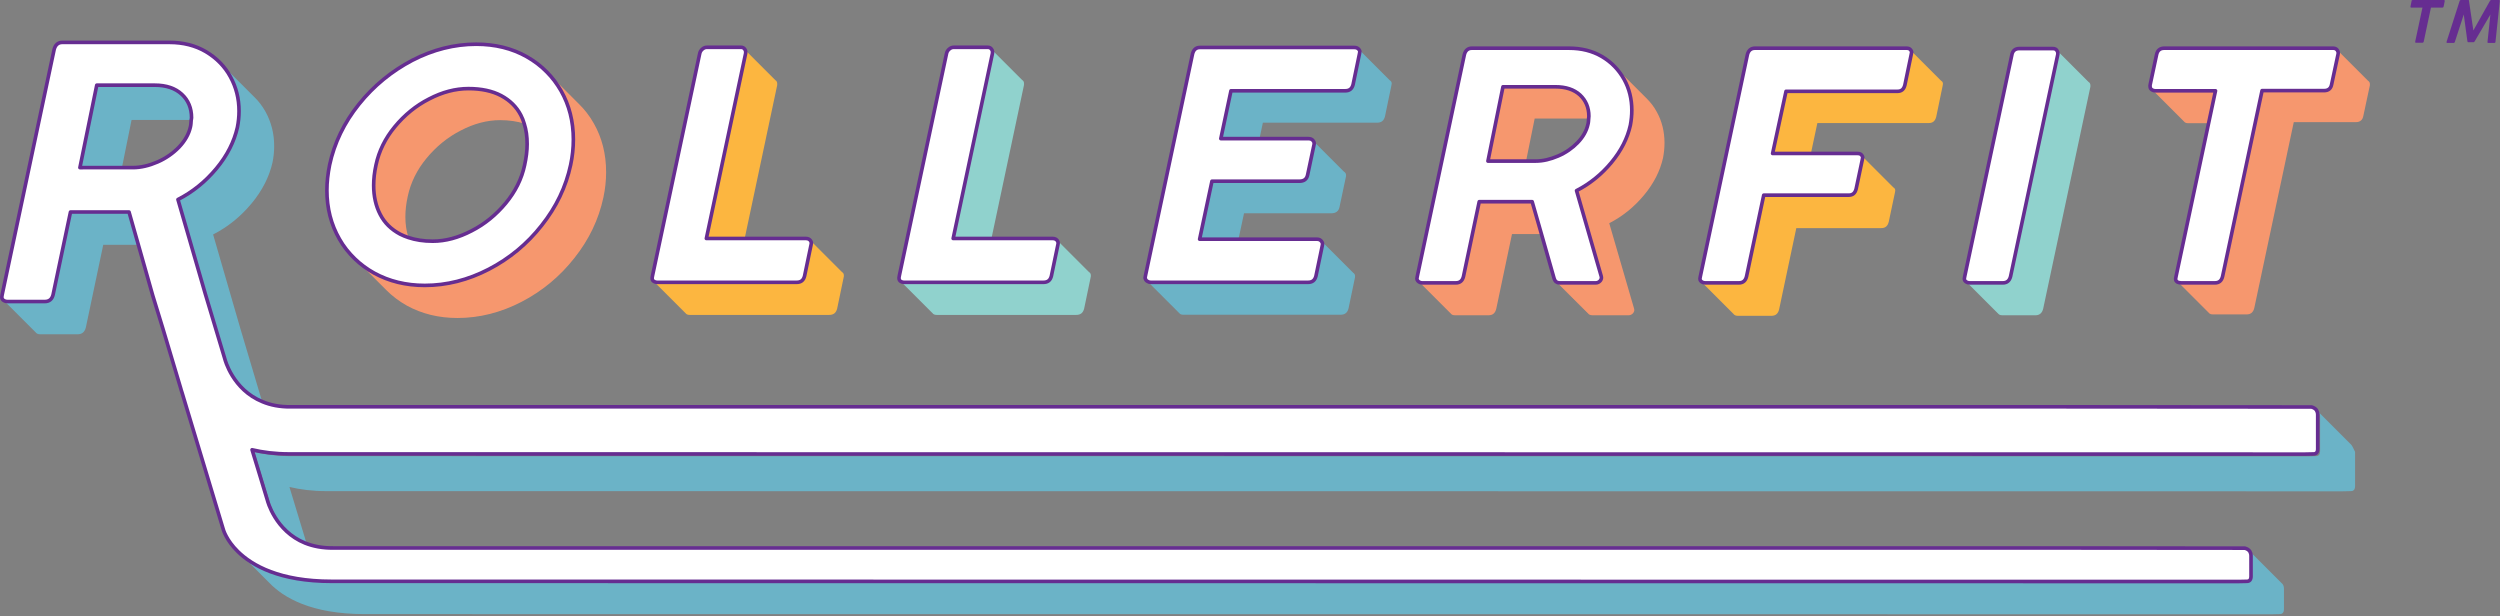 <svg xmlns="http://www.w3.org/2000/svg" xmlns:xlink="http://www.w3.org/1999/xlink" id="Layer_1" x="0px" y="0px" viewBox="0 0 1379.6 340.2" style="enable-background:new 0 0 1379.6 340.2;" xml:space="preserve"><rect x="0" y="0" width="1379.6" height="340.2" fill="#808080" stroke="none"/><style type="text/css">	.st0{fill:#662D91;}	.st1{fill:#6BB3C7;}	.st2{fill:none;}	.st3{fill:#FFFFFF;stroke:#662D91;stroke-width:2;stroke-linecap:round;stroke-linejoin:round;stroke-miterlimit:10;}	.st4{fill:#F6976E;}	.st5{fill:#FCB640;}	.st6{fill:#90D2CD;}</style><g>	<path class="st0" d="M1331.5,0h17.1c0.3,0,0.5,0.1,0.5,0.4c0,0.1,0,0.2,0,0.2l-0.6,3c-0.1,0.4-0.3,0.6-0.7,0.6h-6.3l-4,18.8  c-0.1,0.4-0.4,0.6-0.8,0.6h-3.4c-0.4,0-0.5-0.1-0.5-0.4c0,0,0-0.1,0-0.2l4-18.8h-6.1c-0.3,0-0.5-0.1-0.5-0.4c0-0.1,0-0.1,0-0.2  l0.6-3C1330.8,0.2,1331,0,1331.5,0z"></path>	<path class="st0" d="M1354.7,23.1c-0.1,0.2-0.2,0.4-0.3,0.5c-0.1,0.1-0.3,0.1-0.5,0.1h-3.3c-0.2,0-0.3,0-0.4-0.1  c-0.1-0.1-0.1-0.2-0.1-0.3c0-0.1,0-0.2,0-0.2l7.2-22.5c0.1-0.4,0.4-0.6,0.8-0.6h4c0.2,0,0.3,0,0.3,0.1c0.1,0.1,0.1,0.2,0.1,0.5  l2.4,16.2l9.1-16.2c0.1-0.2,0.3-0.4,0.4-0.5c0.1-0.1,0.2-0.1,0.4-0.1h4.2c0.4,0,0.6,0.2,0.5,0.6l-2.4,22.5c0,0.4-0.3,0.6-0.7,0.6  h-3.2c-0.2,0-0.4,0-0.4-0.1c-0.1-0.1-0.1-0.3-0.1-0.5l1.6-15.1l-8.6,14.7c-0.1,0.2-0.3,0.4-0.4,0.5c-0.1,0.1-0.2,0.1-0.4,0.1h-2.7  c-0.2,0-0.3,0-0.4-0.1c-0.1-0.1-0.1-0.2-0.2-0.5L1359.6,8L1354.7,23.1z"></path></g><g>	<path class="st1" d="M71.2,117H38.9l-9.6,45.6c-0.6,2.5-2.1,3.8-4.6,3.8H4.1c-0.8,0-1.4-0.2-1.9-0.5c0.2,0.2,0.4,0.5,0.6,0.6  c0.2,0.2,0.4,0.5,0.6,0.6c0.2,0.2,0.4,0.5,0.6,0.6c0.2,0.2,0.4,0.5,0.6,0.6c0.2,0.2,0.4,0.5,0.6,0.6c0.2,0.2,0.4,0.5,0.6,0.6  c0.2,0.2,0.4,0.5,0.6,0.6c0.2,0.2,0.4,0.5,0.6,0.6c0.2,0.2,0.4,0.5,0.6,0.6c0.2,0.2,0.4,0.5,0.6,0.6c0.2,0.2,0.4,0.5,0.6,0.6  c0.2,0.2,0.4,0.5,0.6,0.6c0.2,0.2,0.4,0.5,0.6,0.6c0.2,0.2,0.4,0.5,0.6,0.6c0.2,0.2,0.4,0.5,0.6,0.6c0.2,0.2,0.4,0.5,0.6,0.6  c0.2,0.2,0.4,0.5,0.6,0.6c0.2,0.2,0.4,0.5,0.6,0.6c0.2,0.2,0.4,0.5,0.6,0.6c0.2,0.2,0.4,0.5,0.6,0.6c0.2,0.2,0.4,0.5,0.6,0.6  c0.2,0.2,0.4,0.5,0.6,0.6c0.2,0.2,0.4,0.5,0.6,0.6c0.2,0.2,0.4,0.5,0.6,0.6c0.2,0.2,0.4,0.5,0.6,0.6c0.2,0.2,0.4,0.5,0.6,0.6  c0.2,0.2,0.4,0.5,0.6,0.6c0.2,0.2,0.4,0.5,0.6,0.6c0.2,0.2,0.4,0.5,0.6,0.6c0.5,0.7,1.2,1.2,2.6,1.2h20.6c2.5,0,4-1.3,4.6-3.8  l9.6-45.6h18.5L71.2,117z"></path>	<path class="st1" d="M127.1,42.4c3.2,5.8,4.8,12.1,4.8,19c0,3-0.3,6-0.9,9c-1.7,8-5.6,15.5-11.6,22.7c-6,7.2-13.1,12.9-21.2,17.1  l15.1,52.1l10.8,36c0,0,4.2,16.8,20.8,23.5c-0.5-1.1-0.8-2-1-2.7l-1.7-5.7l0,0l-9.5-31.9l-15.1-52.1c8.2-4.2,15.2-9.9,21.2-17.1  c6-7.2,9.8-14.8,11.6-22.7c0.6-3,0.9-6,0.9-9c0-6.9-1.6-13.2-4.8-19c-1.7-3-3.7-5.7-6.2-8.1c-0.2-0.2-0.4-0.4-0.6-0.6  c-0.2-0.2-0.4-0.4-0.6-0.6c-0.2-0.2-0.4-0.4-0.6-0.6c-0.2-0.2-0.4-0.4-0.6-0.6c-0.2-0.2-0.4-0.4-0.6-0.6c-0.2-0.2-0.4-0.4-0.6-0.6  c-0.2-0.2-0.4-0.4-0.6-0.6c-0.2-0.2-0.4-0.4-0.6-0.6c-0.2-0.2-0.4-0.4-0.6-0.6c-0.2-0.2-0.4-0.4-0.6-0.6c-0.2-0.2-0.4-0.4-0.6-0.6  c-0.2-0.2-0.4-0.4-0.6-0.6c-0.2-0.2-0.4-0.4-0.6-0.6c-0.2-0.2-0.4-0.4-0.6-0.6c-0.2-0.2-0.4-0.4-0.6-0.6c-0.2-0.2-0.4-0.4-0.6-0.6  c-0.2-0.2-0.4-0.4-0.6-0.6c-0.2-0.2-0.4-0.4-0.6-0.6c-0.2-0.2-0.4-0.4-0.6-0.6c-0.2-0.2-0.4-0.4-0.6-0.6c-0.2-0.2-0.4-0.4-0.6-0.6  c-0.2-0.2-0.4-0.4-0.6-0.6c-0.2-0.2-0.4-0.4-0.6-0.6c-0.2-0.2-0.4-0.4-0.6-0.6c-0.2-0.2-0.4-0.4-0.6-0.6c-0.2-0.2-0.4-0.4-0.6-0.6  c-0.2-0.2-0.4-0.4-0.6-0.6c-0.2-0.2-0.4-0.4-0.6-0.6c-0.2-0.2-0.4-0.4-0.6-0.6C123.8,37.1,125.6,39.6,127.1,42.4z"></path>	<path class="st1" d="M67.3,92.4l5.3-26.2h32c0.3,0,0.6,0.1,0.8,0.1c0-0.4,0.2-0.9,0.2-1.4c0-5.3-1.8-9.6-5.4-12.9  c-3.6-3.3-8.5-5-14.9-5h-32l-9.2,45.4H67.3z"></path>	<path class="st1" d="M1297,244.9c-0.2-0.2-0.4-0.4-0.6-0.6c-0.2-0.2-0.4-0.4-0.6-0.6c-0.2-0.2-0.4-0.4-0.6-0.6  c-0.2-0.2-0.4-0.4-0.6-0.6c-0.2-0.2-0.4-0.4-0.6-0.6c-0.2-0.2-0.4-0.4-0.6-0.6c-0.2-0.2-0.4-0.4-0.6-0.6c-0.2-0.2-0.4-0.4-0.6-0.6  c-0.2-0.2-0.4-0.4-0.6-0.6c-0.2-0.2-0.4-0.4-0.6-0.6c-0.2-0.2-0.4-0.4-0.6-0.6c-0.2-0.2-0.4-0.4-0.6-0.6c-0.2-0.2-0.4-0.4-0.6-0.6  c-0.2-0.2-0.4-0.4-0.6-0.6c-0.2-0.2-0.4-0.4-0.6-0.6c-0.2-0.2-0.4-0.4-0.6-0.6c-0.2-0.2-0.4-0.4-0.6-0.6c-0.2-0.2-0.4-0.4-0.6-0.6  c-0.2-0.2-0.4-0.4-0.6-0.6c-0.2-0.2-0.4-0.4-0.6-0.6c-0.2-0.2-0.4-0.4-0.6-0.6c-0.2-0.2-0.4-0.4-0.6-0.6c-0.2-0.2-0.4-0.4-0.6-0.6  c-0.2-0.2-0.4-0.4-0.6-0.6c-0.2-0.2-0.4-0.4-0.6-0.6c-0.2-0.2-0.4-0.4-0.6-0.6c-0.2-0.2-0.4-0.4-0.6-0.6c-0.2-0.2-0.4-0.4-0.6-0.6  c-0.2-0.2-0.4-0.4-0.6-0.6c0.5,0.7,0.7,1.5,0.7,2.5l0,18.9c0,1.9-0.8,2.8-2.3,2.8l-4.5,0.1l-1112.7-0.1c-7.8,0-14.5-0.9-20.4-2.3  l4.2,13.8l0,0l4.3,14.2c0,0,4.2,16.8,20.8,23.5c-1.1-2.5-1.5-4.2-1.5-4.2l-8.5-28c5.9,1.4,12.6,2.3,20.4,2.3l1112.7,0.1l4.5-0.1  c1.5,0,2.3-0.9,2.3-2.8v-18.9C1298.4,246.7,1297.9,245.7,1297,244.9z"></path>	<path class="st2" d="M72.6,66.2l-5.3,26.2h5.8c4.5,0,9-1,13.6-3.1c4.6-2,8.6-4.8,11.9-8.2c3.3-3.4,5.4-7.2,6.3-11.2  c0.3-1.3,0.4-2.5,0.4-3.7c-0.3,0-0.5-0.1-0.8-0.1H72.6z"></path>	<path class="st2" d="M846.9,65.4l-4.8,23.7h5.3c4.1,0,8.2-0.9,12.4-2.8c4.2-1.8,7.8-4.3,10.8-7.4c3-3.1,4.9-6.5,5.7-10.1  c0.3-1.1,0.3-2.2,0.4-3.3c-0.3,0-0.5-0.1-0.8-0.1H846.9z"></path>	<path class="st2" d="M254.2,72c-7.3,3.8-13.6,8.9-18.9,15.3c-5.3,6.4-8.8,13.5-10.4,21.1c-0.8,4.1-1.3,7.8-1.3,11.3  c0,4.1,0.6,7.9,1.7,11.4c3.9,1.3,8.4,2,13.4,2c7,0,14.2-1.9,21.4-5.7c7.3-3.8,13.6-8.9,18.9-15.3c5.3-6.4,8.8-13.5,10.4-21  c0.9-4.1,1.4-8,1.4-11.6c0-4.1-0.6-7.8-1.6-11.2c-3.9-1.3-8.3-1.9-13.3-1.9C268.7,66.3,261.5,68.2,254.2,72z"></path>	<path class="st1" d="M1242.3,306.7l0,11.3c0,1.9-0.8,2.8-2.3,2.8l-4.5,0.1l-1052.4-0.1c-28.7,0-44-8.7-51.8-16.5  c0.2,0.2,0.4,0.4,0.6,0.6c0.2,0.2,0.4,0.4,0.6,0.6c0.2,0.2,0.4,0.4,0.6,0.6c0.2,0.2,0.4,0.4,0.6,0.6c0.2,0.2,0.4,0.4,0.6,0.6  c0.2,0.2,0.4,0.4,0.6,0.6c0.2,0.2,0.4,0.4,0.6,0.6c0.2,0.2,0.4,0.4,0.6,0.6c0.2,0.2,0.4,0.4,0.6,0.6c0.2,0.2,0.4,0.4,0.6,0.6  c0.2,0.2,0.4,0.4,0.6,0.6c0.2,0.2,0.4,0.4,0.6,0.6c0.2,0.2,0.4,0.4,0.6,0.6c0.2,0.2,0.4,0.4,0.6,0.6c0.2,0.2,0.4,0.4,0.6,0.6  c0.2,0.2,0.4,0.4,0.6,0.6c0.2,0.2,0.4,0.4,0.6,0.6c0.2,0.2,0.4,0.4,0.6,0.6c0.2,0.2,0.4,0.4,0.6,0.6c0.2,0.2,0.4,0.4,0.6,0.6  c0.2,0.2,0.4,0.4,0.6,0.6c0.2,0.2,0.4,0.4,0.6,0.6c0.2,0.2,0.4,0.4,0.6,0.6c0.2,0.2,0.4,0.4,0.6,0.6c0.2,0.2,0.4,0.4,0.6,0.6  c0.2,0.2,0.4,0.4,0.6,0.6c0.2,0.2,0.4,0.4,0.6,0.6c0.2,0.2,0.4,0.4,0.6,0.6c0.2,0.2,0.4,0.4,0.6,0.6c7.7,8,22.9,17.2,52.5,17.2  l1052.4,0.1l4.5-0.1c1.5,0,2.3-0.9,2.3-2.8v-11.3c0-1.4-0.5-2.4-1.4-3.1c-0.2-0.2-0.4-0.4-0.6-0.6c-0.2-0.2-0.4-0.4-0.6-0.6  c-0.2-0.2-0.4-0.4-0.6-0.6c-0.2-0.2-0.4-0.4-0.6-0.6c-0.2-0.2-0.4-0.4-0.6-0.6c-0.2-0.2-0.4-0.4-0.6-0.6c-0.2-0.2-0.4-0.4-0.6-0.6  c-0.2-0.2-0.4-0.4-0.6-0.6c-0.2-0.2-0.4-0.4-0.6-0.6c-0.2-0.2-0.4-0.4-0.6-0.6c-0.2-0.2-0.4-0.4-0.6-0.6c-0.2-0.2-0.4-0.4-0.6-0.6  c-0.2-0.2-0.4-0.4-0.6-0.6c-0.2-0.2-0.4-0.4-0.6-0.6c-0.2-0.2-0.4-0.4-0.6-0.6c-0.2-0.2-0.4-0.4-0.6-0.6c-0.2-0.2-0.4-0.4-0.6-0.6  c-0.2-0.2-0.4-0.4-0.6-0.6c-0.2-0.2-0.4-0.4-0.6-0.6c-0.2-0.2-0.4-0.4-0.6-0.6c-0.2-0.2-0.4-0.4-0.6-0.6c-0.2-0.2-0.4-0.4-0.6-0.6  c-0.2-0.2-0.4-0.4-0.6-0.6c-0.2-0.2-0.4-0.4-0.6-0.6c-0.2-0.2-0.4-0.4-0.6-0.6c-0.2-0.2-0.4-0.4-0.6-0.6c-0.2-0.2-0.4-0.4-0.6-0.6  c-0.2-0.2-0.4-0.4-0.6-0.6c-0.2-0.2-0.4-0.4-0.6-0.6C1242,304.8,1242.3,305.7,1242.3,306.7z"></path>	<path class="st3" d="M147.6,276.2l-4.3-14.2l0,0l-4.2-13.8c5.9,1.4,12.6,2.3,20.4,2.3l1112.7,0.1l4.5-0.1c1.5,0,2.3-0.9,2.3-2.8  l0-18.9c0-1-0.3-1.8-0.7-2.5c-0.6-0.8-1.5-1.4-2.7-1.7l-0.7,0l-135-0.1H160.6c-6.2,0.1-11.4-1-15.7-2.8  c-16.6-6.7-20.8-23.5-20.8-23.5l-10.8-36l-15.1-52.1c8.2-4.2,15.2-9.9,21.2-17.1c6-7.2,9.8-14.8,11.6-22.7c0.6-3,0.9-6,0.9-9  c0-6.9-1.6-13.2-4.8-19c-1.5-2.8-3.4-5.3-5.5-7.5c-2.3-2.4-5-4.5-8-6.3c-5.8-3.4-12.5-5.1-20.1-5.1H34.4c-2.3,0-3.8,1.3-4.5,3.8  L1.2,162.6c-0.1,0.7-0.2,1.1-0.2,1.3c0,1,0.5,1.6,1.2,2c0.5,0.3,1.1,0.5,1.9,0.5h20.6c2.5,0,4-1.3,4.6-3.8l9.6-45.6h32.3l5.5,19.3  l7.6,26.8l5.7,18.6l9.8,32.8c0,0,0.2,0.9,0.7,2.3l22.8,75.6c0,0,1.6,5.7,7.9,11.9c7.9,7.8,23.1,16.5,51.8,16.5l1052.4,0.1l4.5-0.1  c1.5,0,2.3-0.9,2.3-2.8l0-11.3c0-1-0.3-1.8-0.7-2.5c-0.6-0.8-1.5-1.4-2.7-1.7l-0.7,0l-112.4-0.1H184.1c-6.2,0.1-11.4-1-15.7-2.7  C151.8,293,147.6,276.2,147.6,276.2z M53.4,47h32c6.4,0,11.3,1.7,14.9,5c3.6,3.3,5.4,7.7,5.4,12.9c0,0.4-0.1,0.9-0.2,1.4  c-0.1,1.2-0.1,2.4-0.4,3.7c-0.9,4-3,7.7-6.3,11.2c-3.3,3.4-7.3,6.2-11.9,8.2c-4.6,2-9.2,3.1-13.6,3.1h-5.8H44.1L53.4,47z"></path>	<path class="st4" d="M220.8,129.2c1.4,0.8,3,1.4,4.6,1.9c-1.1-3.5-1.7-7.2-1.7-11.4c0-3.5,0.4-7.2,1.3-11.3  c1.6-7.6,5.1-14.7,10.4-21.1c5.3-6.4,11.6-11.6,18.9-15.3c7.3-3.8,14.5-5.7,21.7-5.7c5,0,9.5,0.7,13.3,1.9  c-0.5-1.7-1.1-3.3-1.9-4.8c-2.4-4.6-6-8.1-10.8-10.7c-4.8-2.6-10.9-3.9-18.1-3.9c-7.2,0-14.4,1.9-21.7,5.7  c-7.3,3.8-13.6,8.9-18.9,15.3c-5.3,6.4-8.8,13.5-10.4,21.1c-0.8,4.1-1.3,7.8-1.3,11.3c0,6.1,1.2,11.4,3.6,16  C212.2,123,215.9,126.6,220.8,129.2z"></path>	<path class="st4" d="M309.7,50.1c4.5,8,6.8,16.9,6.8,26.9c0,4.7-0.5,9.3-1.5,14c-2.6,12.1-7.9,23.2-16,33.4  c-8.1,10.2-17.8,18.2-29.2,24.2c-11.4,5.9-23.2,8.9-35.3,8.9c-10.4,0-19.7-2.3-27.9-6.8c-4-2.2-7.5-4.8-10.7-7.9  c0.2,0.2,0.4,0.4,0.6,0.6c0.2,0.2,0.4,0.4,0.6,0.6c0.2,0.2,0.4,0.4,0.6,0.6c0.2,0.2,0.4,0.4,0.6,0.6c0.2,0.2,0.4,0.4,0.6,0.6  c0.2,0.2,0.4,0.4,0.6,0.6c0.2,0.2,0.4,0.4,0.6,0.6c0.2,0.2,0.4,0.4,0.6,0.6c0.2,0.2,0.4,0.4,0.6,0.6c0.2,0.2,0.4,0.4,0.6,0.6  c0.2,0.2,0.4,0.4,0.6,0.6c0.2,0.2,0.4,0.4,0.6,0.6c0.2,0.2,0.4,0.4,0.6,0.6c0.2,0.2,0.4,0.4,0.6,0.6c0.2,0.2,0.4,0.4,0.6,0.6  c0.2,0.2,0.4,0.4,0.6,0.6c0.2,0.2,0.4,0.4,0.6,0.6c0.2,0.2,0.4,0.4,0.6,0.6c0.2,0.2,0.4,0.4,0.6,0.6c0.2,0.2,0.4,0.4,0.6,0.6  c0.2,0.2,0.4,0.4,0.6,0.6c0.2,0.2,0.4,0.4,0.6,0.6c0.2,0.2,0.4,0.4,0.6,0.6c0.2,0.2,0.4,0.4,0.6,0.6c0.2,0.2,0.4,0.4,0.6,0.6  c0.2,0.2,0.4,0.4,0.6,0.6c0.2,0.2,0.4,0.4,0.6,0.6c0.2,0.2,0.4,0.4,0.6,0.6c0.2,0.2,0.4,0.4,0.6,0.6c3.3,3.3,7,6.1,11.3,8.5  c8.2,4.5,17.5,6.8,27.9,6.8c12.1,0,23.9-3,35.3-8.9c11.4-5.9,21.2-14,29.2-24.2c8.1-10.2,13.4-21.3,16-33.4c1-4.7,1.5-9.3,1.5-14  c0-10-2.3-19-6.8-26.9c-2.3-4.1-5.1-7.7-8.4-10.9c-0.2-0.2-0.4-0.4-0.6-0.6c-0.2-0.2-0.4-0.4-0.6-0.6c-0.2-0.2-0.4-0.4-0.6-0.6  c-0.2-0.2-0.4-0.4-0.6-0.6c-0.2-0.2-0.4-0.4-0.6-0.6c-0.2-0.2-0.4-0.4-0.6-0.6c-0.2-0.2-0.4-0.4-0.6-0.6c-0.2-0.2-0.4-0.4-0.6-0.6  c-0.2-0.2-0.4-0.4-0.6-0.6c-0.2-0.2-0.4-0.4-0.6-0.6c-0.2-0.2-0.4-0.4-0.6-0.6c-0.2-0.2-0.4-0.4-0.6-0.6c-0.2-0.2-0.4-0.4-0.6-0.6  c-0.2-0.2-0.4-0.4-0.6-0.6c-0.2-0.2-0.4-0.4-0.6-0.6c-0.2-0.2-0.4-0.4-0.6-0.6c-0.2-0.2-0.4-0.4-0.6-0.6c-0.2-0.2-0.4-0.4-0.6-0.6  c-0.2-0.2-0.4-0.4-0.6-0.6c-0.2-0.2-0.4-0.4-0.6-0.6c-0.2-0.2-0.4-0.4-0.6-0.6c-0.2-0.2-0.4-0.4-0.6-0.6c-0.2-0.2-0.4-0.4-0.6-0.6  c-0.2-0.2-0.4-0.4-0.6-0.6c-0.2-0.2-0.4-0.4-0.6-0.6c-0.2-0.2-0.4-0.4-0.6-0.6c-0.2-0.2-0.4-0.4-0.6-0.6c-0.2-0.2-0.4-0.4-0.6-0.6  c-0.2-0.2-0.4-0.4-0.6-0.6C304.9,42.9,307.5,46.3,309.7,50.1z"></path>	<path class="st3" d="M195.8,142.8c3.1,3,6.7,5.7,10.7,7.9c8.2,4.5,17.5,6.8,27.9,6.8c12.1,0,23.9-3,35.3-8.9  c11.4-5.9,21.2-14,29.2-24.2c8.1-10.2,13.4-21.3,16-33.4c1-4.7,1.5-9.3,1.5-14c0-10-2.3-19-6.8-26.9c-2.2-3.8-4.8-7.3-7.8-10.3  c-3.2-3.3-6.9-6.1-11.1-8.5c-8.1-4.6-17.5-6.9-27.9-6.9c-12.1,0-23.9,3-35.3,8.9c-11.4,6-21.2,14-29.4,24.2S184.5,78.9,181.9,91  c-1,5-1.5,9.6-1.5,14c0,9.9,2.3,18.9,6.9,26.9C189.6,136,192.5,139.6,195.8,142.8z M209.8,118.3c-2.4-4.6-3.6-10-3.6-16  c0-3.5,0.4-7.2,1.3-11.3c1.6-7.6,5.1-14.7,10.4-21.1c5.3-6.4,11.6-11.6,18.9-15.3c7.3-3.8,14.5-5.7,21.7-5.7  c7.2,0,13.2,1.3,18.1,3.9c4.8,2.6,8.4,6.1,10.8,10.7c0.8,1.5,1.4,3.1,1.9,4.8c1.1,3.4,1.6,7.1,1.6,11.2c0,3.6-0.5,7.5-1.4,11.6  c-1.6,7.6-5.1,14.6-10.4,21c-5.3,6.4-11.6,11.6-18.9,15.3c-7.3,3.8-14.4,5.7-21.4,5.7c-5.1,0-9.5-0.7-13.4-2  c-1.6-0.5-3.2-1.2-4.6-1.9C215.9,126.6,212.2,123,209.8,118.3z"></path>	<path class="st5" d="M447.7,134.1c0,0.4,0,0.8-0.1,1l-3.6,17.3c-0.5,2.3-2,3.5-4.4,3.5h-77c-0.8,0-1.3-0.2-1.7-0.5  c0.2,0.2,0.3,0.4,0.6,0.6c0.2,0.2,0.3,0.4,0.6,0.6c0.2,0.2,0.3,0.4,0.6,0.6c0.2,0.2,0.3,0.4,0.6,0.6c0.2,0.2,0.3,0.4,0.6,0.6  c0.2,0.2,0.3,0.4,0.6,0.6c0.2,0.2,0.3,0.4,0.6,0.6c0.2,0.2,0.3,0.4,0.6,0.6c0.2,0.2,0.3,0.4,0.6,0.6c0.2,0.2,0.3,0.4,0.6,0.6  c0.2,0.2,0.3,0.4,0.6,0.6c0.2,0.2,0.3,0.4,0.6,0.6c0.2,0.2,0.3,0.4,0.6,0.6c0.2,0.2,0.3,0.4,0.6,0.6c0.2,0.2,0.3,0.4,0.6,0.6  c0.2,0.2,0.3,0.4,0.6,0.6c0.2,0.2,0.3,0.4,0.6,0.6c0.2,0.2,0.3,0.4,0.6,0.6c0.2,0.2,0.3,0.4,0.6,0.6c0.2,0.2,0.3,0.4,0.6,0.6  c0.2,0.2,0.3,0.4,0.6,0.6c0.2,0.2,0.3,0.4,0.6,0.6c0.2,0.2,0.3,0.4,0.6,0.6c0.2,0.2,0.3,0.4,0.6,0.6c0.2,0.2,0.3,0.4,0.6,0.6  c0.2,0.2,0.3,0.4,0.6,0.6c0.2,0.2,0.3,0.4,0.6,0.6c0.2,0.2,0.3,0.4,0.6,0.6c0.2,0.2,0.3,0.4,0.6,0.6c0.4,0.6,1.1,1,2.3,1h77  c2.4,0,3.8-1.1,4.4-3.5l3.6-17.3c0.1-0.2,0.1-0.6,0.1-1c0-0.9-0.4-1.5-1.1-1.9c-0.2-0.2-0.3-0.4-0.6-0.6c-0.2-0.2-0.3-0.4-0.6-0.6  c-0.2-0.2-0.3-0.4-0.6-0.6c-0.2-0.2-0.3-0.4-0.6-0.6c-0.2-0.2-0.3-0.4-0.6-0.6c-0.2-0.2-0.3-0.4-0.6-0.6c-0.2-0.2-0.3-0.4-0.6-0.6  c-0.2-0.2-0.3-0.4-0.6-0.6c-0.2-0.2-0.3-0.4-0.6-0.6c-0.2-0.2-0.3-0.4-0.6-0.6c-0.2-0.2-0.3-0.4-0.6-0.6c-0.2-0.2-0.3-0.4-0.6-0.6  c-0.2-0.2-0.3-0.4-0.6-0.6c-0.2-0.2-0.3-0.4-0.6-0.6c-0.2-0.2-0.3-0.4-0.6-0.6c-0.2-0.2-0.3-0.4-0.6-0.6c-0.2-0.2-0.3-0.4-0.6-0.6  c-0.2-0.2-0.3-0.4-0.6-0.6c-0.2-0.2-0.3-0.4-0.6-0.6c-0.2-0.2-0.3-0.4-0.6-0.6c-0.2-0.2-0.3-0.4-0.6-0.6c-0.2-0.2-0.3-0.4-0.6-0.6  c-0.2-0.2-0.3-0.4-0.6-0.6c-0.2-0.2-0.3-0.4-0.6-0.6c-0.2-0.2-0.3-0.4-0.6-0.6c-0.2-0.2-0.3-0.4-0.6-0.6c-0.2-0.2-0.3-0.4-0.6-0.6  c-0.2-0.2-0.3-0.4-0.6-0.6c-0.2-0.2-0.3-0.4-0.6-0.6C447.5,133.2,447.7,133.5,447.7,134.1z"></path>	<path class="st5" d="M411.5,28.8c0,0.5,0,0.9-0.1,1.2l-21.6,101.8h21.1l17.9-84.4c0.1-0.3,0.1-0.7,0.1-1.2c0-1-0.4-1.6-1.1-2  c-0.1-0.2-0.3-0.4-0.6-0.6c-0.1-0.2-0.3-0.4-0.6-0.6c-0.1-0.2-0.3-0.4-0.6-0.6c-0.1-0.2-0.3-0.4-0.6-0.6c-0.1-0.2-0.3-0.4-0.6-0.6  c-0.1-0.2-0.3-0.4-0.6-0.6c-0.1-0.2-0.3-0.4-0.6-0.6c-0.1-0.2-0.3-0.4-0.6-0.6c-0.1-0.2-0.3-0.4-0.6-0.6c-0.1-0.2-0.3-0.4-0.6-0.6  c-0.1-0.2-0.3-0.4-0.6-0.6c-0.1-0.2-0.3-0.4-0.6-0.6c-0.1-0.2-0.3-0.4-0.6-0.6c-0.1-0.2-0.3-0.4-0.6-0.6c-0.1-0.2-0.3-0.4-0.6-0.6  c-0.1-0.2-0.3-0.4-0.6-0.6c-0.1-0.2-0.3-0.4-0.6-0.6c-0.1-0.2-0.3-0.4-0.6-0.6c-0.1-0.2-0.3-0.4-0.6-0.6c-0.1-0.2-0.3-0.4-0.6-0.6  c-0.1-0.2-0.3-0.4-0.6-0.6c-0.1-0.2-0.3-0.4-0.6-0.6c-0.1-0.2-0.3-0.4-0.6-0.6c-0.1-0.2-0.3-0.4-0.6-0.6c-0.1-0.2-0.3-0.4-0.6-0.6  c-0.1-0.2-0.3-0.4-0.6-0.6c-0.1-0.2-0.3-0.4-0.6-0.6c-0.1-0.2-0.3-0.4-0.6-0.6c-0.2-0.2-0.3-0.4-0.6-0.6  C411.3,27.7,411.5,28.1,411.5,28.8z"></path>	<path class="st3" d="M360.9,155.3c0.5,0.3,1,0.5,1.7,0.5h77c2.4,0,3.8-1.1,4.4-3.5l3.6-17.3c0.1-0.2,0.1-0.6,0.1-1  c0-0.6-0.3-0.9-0.5-1.3c-0.5-0.6-1.2-1.1-2.5-1.1h-33.8h-21.1l21.6-101.8c0.1-0.3,0.1-0.7,0.1-1.2c0-0.6-0.2-1-0.5-1.4  c-0.4-0.6-1-1.1-2.1-1.1h-18.7c-1,0-1.8,0.3-2.6,1c-0.8,0.7-1.3,1.5-1.5,2.6l-26,122.4c-0.1,0.6-0.2,1-0.2,1.2  C359.8,154.4,360.3,155,360.9,155.3z"></path>	<path class="st6" d="M584,134.1c0,0.4,0,0.8-0.1,1l-3.6,17.3c-0.5,2.3-2,3.5-4.4,3.5h-77c-0.8,0-1.3-0.2-1.7-0.5  c0.2,0.2,0.3,0.4,0.6,0.6c0.2,0.2,0.3,0.4,0.6,0.6c0.2,0.2,0.3,0.4,0.6,0.6c0.2,0.2,0.3,0.4,0.6,0.6c0.2,0.2,0.3,0.4,0.6,0.6  c0.2,0.2,0.3,0.4,0.6,0.6c0.2,0.2,0.3,0.4,0.6,0.6c0.2,0.2,0.3,0.4,0.6,0.6c0.2,0.2,0.3,0.4,0.6,0.6c0.2,0.2,0.3,0.4,0.6,0.6  c0.2,0.2,0.3,0.4,0.6,0.6c0.2,0.2,0.3,0.4,0.6,0.6c0.2,0.2,0.3,0.4,0.6,0.6c0.2,0.2,0.3,0.4,0.6,0.6c0.2,0.2,0.3,0.4,0.6,0.6  c0.2,0.2,0.3,0.4,0.6,0.6c0.2,0.2,0.3,0.4,0.6,0.6c0.2,0.2,0.3,0.4,0.6,0.6c0.2,0.2,0.3,0.4,0.6,0.6c0.2,0.2,0.3,0.4,0.6,0.6  c0.2,0.2,0.3,0.4,0.6,0.6c0.2,0.2,0.3,0.4,0.6,0.6c0.2,0.2,0.3,0.4,0.6,0.6c0.2,0.2,0.3,0.4,0.6,0.6c0.2,0.2,0.3,0.4,0.6,0.6  c0.2,0.2,0.3,0.4,0.6,0.6c0.2,0.2,0.3,0.4,0.6,0.6c0.2,0.2,0.3,0.4,0.6,0.6c0.2,0.2,0.3,0.4,0.6,0.6c0.4,0.6,1.1,1,2.3,1h77  c2.4,0,3.8-1.1,4.4-3.5l3.6-17.3c0.1-0.2,0.1-0.6,0.1-1c0-0.9-0.4-1.5-1.1-1.9c-0.2-0.2-0.3-0.4-0.6-0.6c-0.2-0.2-0.3-0.4-0.6-0.6  c-0.2-0.2-0.3-0.4-0.6-0.6c-0.2-0.2-0.3-0.4-0.6-0.6c-0.2-0.2-0.3-0.4-0.6-0.6c-0.2-0.2-0.3-0.4-0.6-0.6c-0.2-0.2-0.3-0.4-0.6-0.6  c-0.2-0.2-0.3-0.4-0.6-0.6c-0.2-0.2-0.3-0.4-0.6-0.6c-0.2-0.2-0.3-0.4-0.6-0.6c-0.2-0.2-0.3-0.4-0.6-0.6c-0.2-0.2-0.3-0.4-0.6-0.6  c-0.2-0.2-0.3-0.4-0.6-0.6c-0.2-0.2-0.3-0.4-0.6-0.6c-0.2-0.2-0.3-0.4-0.6-0.6c-0.2-0.2-0.3-0.4-0.6-0.6c-0.2-0.2-0.3-0.4-0.6-0.6  c-0.2-0.2-0.3-0.4-0.6-0.6c-0.2-0.2-0.3-0.4-0.6-0.6c-0.2-0.2-0.3-0.4-0.6-0.6c-0.2-0.2-0.3-0.4-0.6-0.6c-0.2-0.2-0.3-0.4-0.6-0.6  c-0.2-0.2-0.3-0.4-0.6-0.6c-0.2-0.2-0.3-0.4-0.6-0.6c-0.2-0.2-0.3-0.4-0.6-0.6c-0.2-0.2-0.3-0.4-0.6-0.6c-0.2-0.2-0.3-0.4-0.6-0.6  c-0.2-0.2-0.3-0.4-0.6-0.6c-0.2-0.2-0.3-0.4-0.6-0.6C583.7,133.2,584,133.5,584,134.1z"></path>	<path class="st6" d="M547.7,28.8c0,0.5,0,0.9-0.1,1.2L526,131.7h21.1l17.9-84.4c0.1-0.3,0.1-0.7,0.1-1.2c0-1-0.4-1.6-1.1-2  c-0.2-0.2-0.3-0.4-0.6-0.6c-0.2-0.2-0.3-0.4-0.6-0.6c-0.2-0.2-0.3-0.4-0.6-0.6c-0.2-0.2-0.3-0.4-0.6-0.6c-0.2-0.2-0.3-0.4-0.6-0.6  c-0.2-0.2-0.3-0.4-0.6-0.6c-0.2-0.2-0.3-0.4-0.6-0.6c-0.2-0.2-0.3-0.4-0.6-0.6c-0.2-0.2-0.3-0.4-0.6-0.6c-0.2-0.2-0.3-0.4-0.6-0.6  c-0.2-0.2-0.3-0.4-0.6-0.6c-0.2-0.2-0.3-0.4-0.6-0.6c-0.2-0.2-0.3-0.4-0.6-0.6c-0.2-0.2-0.3-0.4-0.6-0.6c-0.2-0.2-0.3-0.4-0.6-0.6  c-0.2-0.2-0.3-0.4-0.6-0.6c-0.2-0.2-0.3-0.4-0.6-0.6c-0.2-0.2-0.3-0.4-0.6-0.6c-0.2-0.2-0.3-0.4-0.6-0.6c-0.2-0.2-0.3-0.4-0.6-0.6  c-0.2-0.2-0.3-0.4-0.6-0.6c-0.2-0.2-0.3-0.4-0.6-0.6c-0.2-0.2-0.3-0.4-0.6-0.6c-0.2-0.2-0.3-0.4-0.6-0.6c-0.2-0.2-0.3-0.4-0.6-0.6  c-0.2-0.2-0.3-0.4-0.6-0.6c-0.2-0.2-0.3-0.4-0.6-0.6c-0.2-0.2-0.3-0.4-0.6-0.6c-0.2-0.2-0.3-0.4-0.6-0.6  C547.5,27.7,547.7,28.1,547.7,28.8z"></path>	<path class="st3" d="M497.1,155.3c0.5,0.3,1,0.5,1.7,0.5h77c2.4,0,3.8-1.1,4.4-3.5l3.6-17.3c0.1-0.2,0.1-0.6,0.1-1  c0-0.6-0.3-0.9-0.5-1.3c-0.5-0.6-1.2-1.1-2.5-1.1h-33.8H526l21.6-101.8c0.1-0.3,0.1-0.7,0.1-1.2c0-0.6-0.2-1-0.5-1.4  c-0.4-0.6-1-1.1-2.1-1.1h-18.7c-1,0-1.8,0.3-2.6,1c-0.8,0.7-1.3,1.5-1.5,2.6l-26,122.4c-0.1,0.6-0.2,1-0.2,1.2  C496.1,154.4,496.5,155,497.1,155.3z"></path>	<path class="st1" d="M725.3,79.2c0,0.4,0,0.8-0.1,1l-3.5,16.5c-0.5,2.3-2,3.5-4.6,3.5h-48.1l-6.8,32h21.2l3.1-14.5h48.1  c2.6,0,4.1-1.1,4.6-3.5l3.5-16.5c0.1-0.2,0.1-0.6,0.1-1c0-1-0.5-1.6-1.2-2c-0.2-0.2-0.3-0.4-0.6-0.6c-0.2-0.2-0.3-0.4-0.6-0.6  c-0.2-0.2-0.3-0.4-0.6-0.6c-0.2-0.2-0.3-0.4-0.6-0.6c-0.2-0.2-0.3-0.4-0.6-0.6c-0.2-0.2-0.3-0.4-0.6-0.6c-0.2-0.2-0.3-0.4-0.6-0.6  c-0.2-0.2-0.3-0.4-0.6-0.6c-0.2-0.2-0.3-0.4-0.6-0.6c-0.2-0.2-0.3-0.4-0.6-0.6c-0.2-0.2-0.3-0.4-0.6-0.6c-0.2-0.2-0.3-0.4-0.6-0.6  c-0.2-0.2-0.3-0.4-0.6-0.6c-0.2-0.2-0.3-0.4-0.6-0.6c-0.2-0.2-0.3-0.4-0.6-0.6c-0.2-0.2-0.3-0.4-0.6-0.6c-0.2-0.2-0.3-0.4-0.6-0.6  c-0.2-0.2-0.3-0.4-0.6-0.6c-0.2-0.2-0.3-0.4-0.6-0.6c-0.2-0.2-0.3-0.4-0.6-0.6c-0.2-0.2-0.3-0.4-0.6-0.6c-0.2-0.2-0.3-0.4-0.6-0.6  c-0.2-0.2-0.3-0.4-0.6-0.6c-0.2-0.2-0.3-0.4-0.6-0.6c-0.2-0.2-0.3-0.4-0.6-0.6c-0.2-0.2-0.3-0.4-0.6-0.6c-0.2-0.2-0.3-0.4-0.6-0.6  c-0.2-0.2-0.3-0.4-0.6-0.6c-0.2-0.2-0.3-0.4-0.6-0.6C725,78.1,725.3,78.5,725.3,79.2z"></path>	<path class="st1" d="M750.6,28.7c0,0.2-0.1,0.6-0.2,1.2l-3.5,16.9c-0.5,2.3-2,3.5-4.3,3.5h-63.1l-5.6,26.4H695l1.9-9H760  c2.3,0,3.7-1.1,4.3-3.5l3.5-16.9c0.1-0.6,0.2-1,0.2-1.2c0-0.9-0.4-1.4-1.1-1.8c-0.2-0.2-0.3-0.4-0.6-0.6c-0.2-0.2-0.3-0.4-0.6-0.6  c-0.2-0.2-0.3-0.4-0.6-0.6c-0.2-0.2-0.3-0.4-0.6-0.6c-0.2-0.2-0.3-0.4-0.6-0.6c-0.2-0.2-0.3-0.4-0.6-0.6c-0.2-0.2-0.3-0.4-0.6-0.6  c-0.2-0.2-0.3-0.4-0.6-0.6c-0.2-0.2-0.3-0.4-0.6-0.6c-0.2-0.2-0.3-0.4-0.6-0.6c-0.2-0.2-0.3-0.4-0.6-0.6c-0.2-0.2-0.3-0.4-0.6-0.6  c-0.2-0.2-0.3-0.4-0.6-0.6c-0.2-0.2-0.3-0.4-0.6-0.6c-0.2-0.2-0.3-0.4-0.6-0.6c-0.2-0.2-0.3-0.4-0.6-0.6c-0.2-0.2-0.3-0.4-0.6-0.6  c-0.2-0.2-0.3-0.4-0.6-0.6c-0.2-0.2-0.3-0.4-0.6-0.6c-0.2-0.2-0.3-0.4-0.6-0.6c-0.2-0.2-0.3-0.4-0.6-0.6c-0.2-0.2-0.3-0.4-0.6-0.6  c-0.2-0.2-0.3-0.4-0.6-0.6c-0.2-0.2-0.3-0.4-0.6-0.6c-0.2-0.2-0.3-0.4-0.6-0.6c-0.2-0.2-0.3-0.4-0.6-0.6c-0.2-0.2-0.3-0.4-0.6-0.6  c-0.2-0.2-0.3-0.4-0.6-0.6c-0.2-0.2-0.3-0.4-0.6-0.6C750.3,27.8,750.6,28.1,750.6,28.7z"></path>	<path class="st1" d="M729.8,134.5c0,0.4,0,0.8-0.1,1l-3.5,16.8c-0.5,2.3-2,3.5-4.4,3.5H635c-0.8,0-1.3-0.2-1.7-0.5  c0.2,0.2,0.3,0.4,0.6,0.6c0.2,0.2,0.3,0.4,0.6,0.6c0.2,0.2,0.3,0.4,0.6,0.6c0.2,0.2,0.3,0.4,0.6,0.6c0.2,0.2,0.3,0.4,0.6,0.6  c0.2,0.2,0.3,0.4,0.6,0.6c0.2,0.2,0.3,0.4,0.6,0.6c0.2,0.2,0.3,0.4,0.6,0.6c0.2,0.2,0.3,0.4,0.6,0.6c0.2,0.2,0.3,0.4,0.6,0.6  c0.2,0.2,0.3,0.4,0.6,0.6c0.2,0.2,0.3,0.4,0.6,0.6c0.2,0.2,0.3,0.4,0.6,0.6c0.2,0.2,0.3,0.4,0.6,0.6c0.2,0.2,0.3,0.4,0.6,0.6  c0.2,0.2,0.3,0.4,0.6,0.6c0.2,0.2,0.3,0.4,0.6,0.6c0.2,0.2,0.3,0.4,0.6,0.6c0.2,0.2,0.3,0.4,0.6,0.6c0.2,0.2,0.3,0.4,0.6,0.6  c0.2,0.2,0.3,0.4,0.6,0.6c0.2,0.2,0.3,0.4,0.6,0.6c0.2,0.2,0.3,0.4,0.6,0.6c0.2,0.2,0.3,0.4,0.6,0.6c0.2,0.2,0.3,0.4,0.6,0.6  c0.2,0.2,0.3,0.4,0.6,0.6c0.2,0.2,0.3,0.4,0.6,0.6c0.2,0.2,0.3,0.4,0.6,0.6c0.2,0.2,0.3,0.4,0.6,0.6c0.4,0.6,1.1,1,2.3,1h86.8  c2.4,0,3.8-1.1,4.4-3.5l3.5-16.8c0.1-0.2,0.1-0.6,0.1-1c0-1-0.5-1.5-1.1-1.9c-0.2-0.2-0.3-0.4-0.6-0.6c-0.2-0.2-0.3-0.4-0.6-0.6  c-0.2-0.2-0.3-0.4-0.6-0.6c-0.2-0.2-0.3-0.4-0.6-0.6c-0.2-0.2-0.3-0.4-0.6-0.6c-0.2-0.2-0.3-0.4-0.6-0.6c-0.2-0.2-0.3-0.4-0.6-0.6  c-0.2-0.2-0.3-0.4-0.6-0.6c-0.2-0.2-0.3-0.4-0.6-0.6c-0.2-0.2-0.3-0.4-0.6-0.6c-0.2-0.2-0.3-0.4-0.6-0.6c-0.2-0.2-0.3-0.4-0.6-0.6  c-0.2-0.2-0.3-0.4-0.6-0.6c-0.2-0.2-0.3-0.4-0.6-0.6c-0.2-0.2-0.3-0.4-0.6-0.6c-0.2-0.2-0.3-0.4-0.6-0.6c-0.2-0.2-0.3-0.4-0.6-0.6  c-0.2-0.2-0.3-0.4-0.6-0.6c-0.2-0.2-0.3-0.4-0.6-0.6c-0.2-0.2-0.3-0.4-0.6-0.6c-0.2-0.2-0.3-0.4-0.6-0.6c-0.2-0.2-0.3-0.4-0.6-0.6  c-0.2-0.2-0.3-0.4-0.6-0.6c-0.2-0.2-0.3-0.4-0.6-0.6c-0.2-0.2-0.3-0.4-0.6-0.6c-0.2-0.2-0.3-0.4-0.6-0.6c-0.2-0.2-0.3-0.4-0.6-0.6  c-0.2-0.2-0.3-0.4-0.6-0.6c-0.2-0.2-0.3-0.4-0.6-0.6C729.5,133.6,729.8,133.9,729.8,134.5z"></path>	<path class="st3" d="M633.3,155.3c0.5,0.3,1,0.5,1.7,0.5h86.8c2.4,0,3.8-1.1,4.4-3.5l3.5-16.8c0.1-0.2,0.1-0.6,0.1-1  c0-0.6-0.3-1-0.6-1.4c-0.5-0.6-1.2-1.1-2.4-1.1h-43.6h-21.2l6.8-32H717c2.6,0,4.1-1.1,4.6-3.5l3.5-16.5c0.1-0.2,0.1-0.6,0.1-1  c0-0.6-0.3-1-0.6-1.4c-0.5-0.7-1.3-1.1-2.7-1.1h-27h-21.2l5.6-26.4h63.1c2.3,0,3.7-1.1,4.3-3.5l3.5-16.9c0.1-0.6,0.2-1,0.2-1.2  c0-0.5-0.3-0.9-0.5-1.2c-0.5-0.6-1.2-1.1-2.5-1.1h-85.2c-2.2,0-3.5,1.2-4.1,3.5l-26,122.5c-0.1,0.6-0.2,1-0.2,1.2  C632.2,154.4,632.6,155,633.3,155.3z"></path>	<path class="st4" d="M845.6,111.3h-29.2l-8.7,41.3c-0.5,2.3-1.9,3.5-4.2,3.5h-18.6c-0.8,0-1.3-0.2-1.7-0.5c0.2,0.2,0.3,0.4,0.6,0.6  c0.2,0.2,0.3,0.4,0.6,0.6c0.2,0.2,0.3,0.4,0.6,0.6c0.2,0.2,0.3,0.4,0.6,0.6c0.2,0.2,0.3,0.4,0.6,0.6c0.2,0.2,0.3,0.4,0.6,0.6  c0.2,0.2,0.3,0.4,0.6,0.6c0.2,0.2,0.3,0.4,0.6,0.6c0.2,0.2,0.3,0.4,0.6,0.6c0.2,0.2,0.3,0.4,0.6,0.6c0.2,0.2,0.3,0.4,0.6,0.6  c0.2,0.2,0.3,0.4,0.6,0.6c0.2,0.2,0.3,0.4,0.6,0.6c0.2,0.2,0.3,0.4,0.6,0.6c0.2,0.2,0.3,0.4,0.6,0.6c0.2,0.2,0.3,0.4,0.6,0.6  c0.2,0.2,0.3,0.4,0.6,0.6c0.2,0.2,0.3,0.4,0.6,0.6c0.2,0.2,0.3,0.4,0.6,0.6c0.2,0.2,0.3,0.4,0.6,0.6c0.2,0.2,0.3,0.4,0.6,0.6  c0.2,0.2,0.3,0.4,0.6,0.6c0.2,0.2,0.3,0.4,0.6,0.6c0.2,0.2,0.3,0.4,0.6,0.6c0.2,0.2,0.3,0.4,0.6,0.6c0.2,0.2,0.3,0.4,0.6,0.6  c0.2,0.2,0.3,0.4,0.6,0.6c0.2,0.2,0.3,0.4,0.6,0.6c0.2,0.2,0.3,0.4,0.6,0.6c0.4,0.6,1.1,1,2.3,1h18.6c2.2,0,3.6-1.1,4.2-3.5  l8.7-41.3h16.8L845.6,111.3z"></path>	<path class="st4" d="M842.1,89.1l4.8-23.7h29c0.3,0,0.5,0,0.8,0.1c0-0.4,0.1-0.8,0.1-1.2c0-4.8-1.6-8.7-4.9-11.7  c-3.2-3-7.7-4.5-13.5-4.5h-29l-8.4,41.1H842.1z"></path>	<path class="st4" d="M896.2,43.8c2.9,5.2,4.3,11,4.3,17.2c0,2.7-0.3,5.4-0.8,8.2c-1.6,7.2-5.1,14.1-10.5,20.6  c-5.4,6.5-11.8,11.7-19.2,15.5l13.7,47.1c0.2,0.9,0.1,1.8-0.5,2.5c-0.6,0.8-1.4,1.2-2.5,1.2h-19.8c-0.9,0-1.5-0.2-2-0.6  c0.1,0.2,0.2,0.4,0.4,0.5c0,0,0.1,0,0.2,0.1c0.1,0.2,0.2,0.4,0.4,0.5c0,0,0.1,0,0.2,0.1c0.1,0.2,0.2,0.4,0.4,0.5c0,0,0.1,0,0.2,0.1  c0.1,0.2,0.2,0.4,0.4,0.5c0,0,0.1,0,0.2,0.1c0.1,0.2,0.2,0.4,0.4,0.5c0,0,0.1,0,0.2,0.1c0.1,0.2,0.2,0.4,0.4,0.5c0,0,0.1,0,0.2,0.1  c0.1,0.2,0.2,0.4,0.4,0.5c0,0,0.1,0,0.2,0.1c0.1,0.2,0.2,0.4,0.4,0.5c0,0,0.1,0,0.2,0.1c0.1,0.2,0.2,0.4,0.4,0.5c0,0,0.1,0,0.2,0.1  c0.1,0.2,0.2,0.4,0.4,0.5c0,0,0.1,0,0.2,0.1c0.1,0.2,0.2,0.4,0.4,0.5c0,0,0.1,0,0.2,0.1c0.1,0.2,0.2,0.4,0.4,0.5c0,0,0.1,0,0.2,0.1  c0.1,0.2,0.2,0.4,0.4,0.5c0,0,0.1,0,0.2,0.1c0.1,0.2,0.2,0.4,0.4,0.5c0,0,0.1,0,0.2,0.1c0.1,0.2,0.2,0.4,0.4,0.5c0,0,0.1,0,0.2,0.1  c0.1,0.2,0.2,0.4,0.4,0.5c0,0,0.1,0,0.2,0.1c0.1,0.2,0.2,0.4,0.4,0.5c0,0,0.1,0,0.2,0.1c0.1,0.2,0.2,0.4,0.4,0.5c0,0,0.1,0,0.2,0.1  c0.1,0.2,0.2,0.4,0.4,0.5c0,0,0.1,0,0.2,0.1c0.1,0.2,0.2,0.4,0.4,0.5c0,0,0.1,0,0.2,0.1c0.1,0.2,0.2,0.4,0.4,0.5c0,0,0.1,0,0.2,0.1  c0.1,0.2,0.2,0.4,0.4,0.5c0,0,0.1,0,0.2,0.1c0.1,0.2,0.2,0.4,0.4,0.5c0,0,0.1,0,0.2,0.1c0.1,0.2,0.2,0.4,0.4,0.5c0,0,0.1,0,0.2,0.1  c0.1,0.2,0.2,0.4,0.4,0.5c0,0,0.1,0,0.2,0.1c0.1,0.2,0.2,0.4,0.4,0.5c0,0,0.1,0,0.2,0.1c0.1,0.2,0.2,0.4,0.4,0.5c0,0,0.1,0,0.2,0.1  c0.1,0.2,0.2,0.4,0.4,0.5c0,0,0.1,0,0.2,0.1c0.1,0.2,0.2,0.4,0.4,0.5c0,0,0.1,0,0.2,0.1c0.1,0.2,0.2,0.4,0.4,0.5  c0.5,0.4,1.3,0.6,2.2,0.6h19.8c1,0,1.8-0.4,2.5-1.2c0.6-0.8,0.8-1.6,0.5-2.5l-13.7-47.1c7.4-3.8,13.8-9,19.2-15.5  c5.4-6.5,8.9-13.4,10.5-20.6c0.5-2.7,0.8-5.4,0.8-8.2c0-6.2-1.4-12-4.3-17.2c-1.5-2.8-3.4-5.2-5.6-7.4c-0.2-0.2-0.4-0.4-0.6-0.6  c-0.2-0.2-0.4-0.4-0.6-0.6c-0.2-0.2-0.4-0.4-0.6-0.6c-0.2-0.2-0.4-0.4-0.6-0.6c-0.2-0.2-0.4-0.4-0.6-0.6c-0.2-0.2-0.4-0.4-0.6-0.6  c-0.2-0.2-0.4-0.4-0.6-0.6c-0.2-0.2-0.4-0.4-0.6-0.6c-0.2-0.2-0.4-0.4-0.6-0.6c-0.2-0.2-0.4-0.4-0.6-0.6c-0.2-0.2-0.4-0.4-0.6-0.6  c-0.2-0.2-0.4-0.4-0.6-0.6c-0.2-0.2-0.4-0.4-0.6-0.6c-0.2-0.2-0.4-0.4-0.6-0.6c-0.2-0.2-0.4-0.4-0.6-0.6c-0.2-0.2-0.4-0.4-0.6-0.6  c-0.2-0.2-0.4-0.4-0.6-0.6c-0.2-0.2-0.4-0.4-0.6-0.6c-0.2-0.2-0.4-0.4-0.6-0.6c-0.2-0.2-0.4-0.4-0.6-0.6c-0.2-0.2-0.4-0.4-0.6-0.6  c-0.2-0.2-0.4-0.4-0.6-0.6c-0.2-0.2-0.4-0.4-0.6-0.6c-0.2-0.2-0.4-0.4-0.6-0.6c-0.2-0.2-0.4-0.4-0.6-0.6c-0.2-0.2-0.4-0.4-0.6-0.6  c-0.2-0.2-0.4-0.4-0.6-0.6c-0.2-0.2-0.4-0.4-0.6-0.6c-0.2-0.2-0.4-0.4-0.6-0.6C893.2,39,894.8,41.3,896.2,43.8z"></path>	<path class="st3" d="M783.1,155.6c0.5,0.3,1,0.5,1.7,0.5h18.6c2.2,0,3.6-1.1,4.2-3.5l8.7-41.3h29.2l5,17.4l6.9,24.2  c0.3,1.2,0.7,2,1.2,2.5c0,0,0.1,0,0.2,0.1c0.5,0.4,1.1,0.6,2,0.6h19.8c1,0,1.8-0.4,2.5-1.2c0.6-0.8,0.8-1.6,0.5-2.5L870,105.2  c7.4-3.8,13.8-9,19.2-15.5c5.4-6.5,8.9-13.4,10.5-20.6c0.5-2.7,0.8-5.4,0.8-8.2c0-6.2-1.4-12-4.3-17.2c-1.4-2.5-3.1-4.8-5-6.8  c-2.1-2.2-4.5-4.1-7.2-5.7c-5.3-3.1-11.3-4.6-18.2-4.6h-53.6c-2.1,0-3.5,1.2-4.1,3.5l-26,122.5c-0.1,0.6-0.2,1-0.2,1.2  C782,154.7,782.5,155.2,783.1,155.6z M829.4,47.9h29c5.7,0,10.2,1.5,13.5,4.5c3.2,3,4.9,6.9,4.9,11.7c0,0.4-0.1,0.8-0.1,1.2  c-0.1,1.1-0.1,2.2-0.4,3.3c-0.8,3.6-2.7,7-5.7,10.1c-3,3.1-6.6,5.6-10.8,7.4c-4.2,1.8-8.3,2.8-12.4,2.8h-5.3h-21L829.4,47.9z"></path>	<path class="st5" d="M1027.9,87.1c0,0.2-0.1,0.6-0.2,1.2l-3.4,16.1c-0.5,2.3-1.9,3.5-4.1,3.5h-46.9l-9.5,44.9  c-0.5,2.3-1.9,3.5-4.2,3.5H941c-0.8,0-1.3-0.2-1.8-0.5c0.2,0.2,0.3,0.4,0.6,0.6c0.2,0.2,0.3,0.4,0.6,0.6c0.2,0.2,0.3,0.4,0.6,0.6  c0.2,0.2,0.3,0.4,0.6,0.6c0.2,0.2,0.3,0.4,0.6,0.6c0.2,0.2,0.3,0.4,0.6,0.6c0.2,0.2,0.3,0.4,0.6,0.6c0.2,0.2,0.3,0.4,0.6,0.6  c0.2,0.2,0.3,0.4,0.6,0.6c0.2,0.2,0.3,0.4,0.6,0.6c0.2,0.2,0.3,0.4,0.6,0.6c0.2,0.2,0.3,0.4,0.6,0.6c0.2,0.2,0.3,0.4,0.6,0.6  c0.2,0.2,0.3,0.4,0.6,0.6c0.2,0.2,0.3,0.4,0.6,0.6c0.2,0.2,0.3,0.4,0.6,0.6c0.2,0.2,0.3,0.4,0.6,0.6c0.2,0.2,0.3,0.4,0.6,0.6  c0.2,0.2,0.3,0.4,0.6,0.6c0.2,0.2,0.3,0.4,0.6,0.6c0.2,0.2,0.3,0.4,0.6,0.6c0.2,0.2,0.3,0.4,0.6,0.6c0.2,0.2,0.3,0.4,0.6,0.6  c0.2,0.2,0.3,0.4,0.6,0.6c0.2,0.2,0.3,0.4,0.6,0.6c0.2,0.2,0.3,0.4,0.6,0.6c0.2,0.2,0.3,0.4,0.6,0.6c0.2,0.2,0.3,0.4,0.6,0.6  c0.2,0.2,0.3,0.4,0.6,0.6c0.4,0.6,1.1,1.1,2.4,1.1h18.6c2.2,0,3.6-1.1,4.2-3.5l9.5-44.9h46.9c2.2,0,3.5-1.1,4.1-3.4l3.4-16.1  c0.1-0.6,0.2-1,0.2-1.2c0-0.9-0.4-1.4-1.1-1.8c-0.2-0.2-0.3-0.4-0.6-0.6c-0.2-0.2-0.3-0.4-0.6-0.6c-0.2-0.2-0.3-0.4-0.6-0.6  c-0.2-0.2-0.3-0.4-0.6-0.6c-0.2-0.2-0.3-0.4-0.6-0.6c-0.2-0.2-0.3-0.4-0.6-0.6c-0.2-0.2-0.3-0.4-0.6-0.6c-0.2-0.2-0.3-0.4-0.6-0.6  c-0.2-0.2-0.3-0.4-0.6-0.6c-0.2-0.2-0.3-0.4-0.6-0.6c-0.2-0.2-0.3-0.4-0.6-0.6c-0.2-0.2-0.3-0.4-0.6-0.6c-0.2-0.2-0.3-0.4-0.6-0.6  c-0.2-0.2-0.3-0.4-0.6-0.6c-0.2-0.2-0.3-0.4-0.6-0.6c-0.2-0.2-0.3-0.4-0.6-0.6c-0.2-0.2-0.3-0.4-0.6-0.6c-0.2-0.2-0.3-0.4-0.6-0.6  c-0.2-0.2-0.3-0.4-0.6-0.6c-0.2-0.2-0.3-0.4-0.6-0.6c-0.2-0.2-0.3-0.4-0.6-0.6c-0.2-0.2-0.3-0.4-0.6-0.6c-0.2-0.2-0.3-0.4-0.6-0.6  c-0.2-0.2-0.3-0.4-0.6-0.6c-0.2-0.2-0.3-0.4-0.6-0.6c-0.2-0.2-0.3-0.4-0.6-0.6c-0.2-0.2-0.3-0.4-0.6-0.6c-0.2-0.2-0.3-0.4-0.6-0.6  c-0.2-0.2-0.3-0.4-0.6-0.6C1027.6,86.2,1027.9,86.5,1027.9,87.1z"></path>	<path class="st5" d="M1054.8,28.9c0,0.2-0.1,0.6-0.2,1.2l-3.5,16.9c-0.5,2.3-1.9,3.5-4.1,3.5h-61.5l-7.4,34.3h21.2l3.6-16.9h61.5  c2.2,0,3.5-1.1,4.1-3.5l3.5-16.9c0.1-0.6,0.2-1,0.2-1.2c0-0.9-0.4-1.4-1.1-1.8c-0.2-0.2-0.3-0.4-0.6-0.6c-0.2-0.2-0.3-0.4-0.6-0.6  c-0.2-0.2-0.3-0.4-0.6-0.6c-0.2-0.2-0.3-0.4-0.6-0.6c-0.2-0.2-0.3-0.4-0.6-0.6c-0.2-0.2-0.3-0.4-0.6-0.6c-0.2-0.2-0.3-0.4-0.6-0.6  c-0.2-0.2-0.3-0.4-0.6-0.6c-0.2-0.2-0.3-0.4-0.6-0.6c-0.2-0.2-0.3-0.4-0.6-0.6c-0.2-0.2-0.3-0.4-0.6-0.6c-0.2-0.2-0.3-0.4-0.6-0.6  c-0.2-0.2-0.3-0.4-0.6-0.6c-0.2-0.2-0.3-0.4-0.6-0.6c-0.2-0.2-0.3-0.4-0.6-0.6c-0.2-0.2-0.3-0.4-0.6-0.6c-0.2-0.2-0.3-0.4-0.6-0.6  c-0.2-0.2-0.3-0.4-0.6-0.6c-0.2-0.2-0.3-0.4-0.6-0.6c-0.2-0.2-0.3-0.4-0.6-0.6c-0.2-0.2-0.3-0.4-0.6-0.6c-0.2-0.2-0.3-0.4-0.6-0.6  c-0.2-0.2-0.3-0.4-0.6-0.6c-0.2-0.2-0.3-0.4-0.6-0.6c-0.2-0.2-0.3-0.4-0.6-0.6c-0.2-0.2-0.3-0.4-0.6-0.6c-0.2-0.2-0.3-0.4-0.6-0.6  c-0.2-0.2-0.3-0.4-0.6-0.6c-0.2-0.2-0.3-0.4-0.6-0.6C1054.6,28.1,1054.8,28.4,1054.8,28.9z"></path>	<path class="st3" d="M939.2,155.6c0.5,0.3,1,0.5,1.8,0.5h18.6c2.2,0,3.6-1.1,4.2-3.5l9.5-44.9h46.9c2.2,0,3.5-1.1,4.1-3.5l3.4-16.1  c0.1-0.6,0.2-1,0.2-1.2c0-0.5-0.3-0.9-0.5-1.2c-0.4-0.6-1.1-1-2.3-1h-25.7h-21.2l7.4-34.3h61.5c2.2,0,3.5-1.1,4.1-3.5l3.5-16.9  c0.1-0.6,0.2-1,0.2-1.2c0-0.5-0.3-0.9-0.5-1.2c-0.4-0.6-1.1-1-2.3-1h-83.6c-2.2,0-3.6,1.2-4.2,3.5l-26,122.5  c-0.1,0.6-0.2,1-0.2,1.2C938.1,154.7,938.6,155.2,939.2,155.6z"></path>	<path class="st6" d="M1135.6,29.2c0,0.4,0,0.8-0.1,1.1l-26,122.2c-0.5,2.4-1.9,3.5-4.2,3.5h-18.4c-0.8,0-1.3-0.2-1.8-0.5  c0.2,0.2,0.3,0.4,0.6,0.6c0.2,0.2,0.3,0.4,0.6,0.6c0.2,0.2,0.3,0.4,0.6,0.6c0.2,0.2,0.3,0.4,0.6,0.6c0.2,0.2,0.3,0.4,0.6,0.6  c0.2,0.2,0.3,0.4,0.6,0.6c0.2,0.2,0.3,0.4,0.6,0.6c0.2,0.2,0.3,0.4,0.6,0.6c0.2,0.2,0.3,0.4,0.6,0.6c0.2,0.2,0.3,0.4,0.6,0.6  c0.2,0.2,0.3,0.4,0.6,0.6c0.2,0.2,0.3,0.4,0.6,0.6c0.2,0.2,0.3,0.4,0.6,0.6c0.2,0.2,0.3,0.4,0.6,0.6c0.2,0.2,0.3,0.4,0.6,0.6  c0.2,0.2,0.3,0.4,0.6,0.6c0.2,0.2,0.3,0.4,0.6,0.6c0.2,0.2,0.3,0.4,0.6,0.6c0.2,0.2,0.3,0.4,0.6,0.6c0.2,0.2,0.3,0.4,0.6,0.6  c0.2,0.2,0.3,0.4,0.6,0.6c0.2,0.2,0.3,0.4,0.6,0.6c0.2,0.2,0.3,0.4,0.6,0.6c0.2,0.2,0.3,0.4,0.6,0.6c0.2,0.2,0.3,0.4,0.6,0.6  c0.2,0.2,0.3,0.4,0.6,0.6c0.2,0.2,0.3,0.4,0.6,0.6c0.2,0.2,0.3,0.4,0.6,0.6c0.2,0.2,0.3,0.4,0.6,0.6c0.5,0.6,1.1,1.1,2.4,1.1h18.4  c2.2,0,3.6-1.2,4.2-3.5l26-122.2c0.1-0.3,0.1-0.7,0.1-1.1c0-1-0.4-1.6-1.1-2c-0.2-0.2-0.3-0.4-0.6-0.6c-0.2-0.2-0.3-0.4-0.6-0.6  c-0.2-0.2-0.3-0.4-0.6-0.6c-0.2-0.2-0.3-0.4-0.6-0.6c-0.2-0.2-0.3-0.4-0.6-0.6c-0.2-0.2-0.3-0.4-0.6-0.6c-0.2-0.2-0.3-0.4-0.6-0.6  c-0.2-0.2-0.3-0.4-0.6-0.6c-0.2-0.2-0.3-0.4-0.6-0.6c-0.2-0.2-0.3-0.4-0.6-0.6c-0.2-0.2-0.3-0.4-0.6-0.6c-0.2-0.2-0.3-0.4-0.6-0.6  c-0.2-0.2-0.3-0.4-0.6-0.6c-0.2-0.2-0.3-0.4-0.6-0.6c-0.2-0.2-0.3-0.4-0.6-0.6c-0.2-0.2-0.3-0.4-0.6-0.6c-0.2-0.2-0.3-0.4-0.6-0.6  c-0.2-0.2-0.3-0.4-0.6-0.6c-0.2-0.2-0.3-0.4-0.6-0.6c-0.2-0.2-0.3-0.4-0.6-0.6c-0.2-0.2-0.3-0.4-0.6-0.6c-0.2-0.2-0.3-0.4-0.6-0.6  c-0.2-0.2-0.3-0.4-0.6-0.6c-0.2-0.2-0.3-0.4-0.6-0.6c-0.2-0.2-0.3-0.4-0.6-0.6c-0.2-0.2-0.3-0.4-0.6-0.6c-0.2-0.2-0.3-0.4-0.6-0.6  c-0.2-0.2-0.3-0.4-0.6-0.6c-0.2-0.2-0.3-0.4-0.6-0.6C1135.3,28.2,1135.6,28.6,1135.6,29.2z"></path>	<path class="st3" d="M1085.1,155.6c0.5,0.3,1,0.5,1.8,0.5h18.4c2.2,0,3.6-1.2,4.2-3.5l26-122.2c0.1-0.3,0.1-0.7,0.1-1.1  c0-0.6-0.3-1.1-0.5-1.4c-0.4-0.7-1.1-1.1-2.3-1.1h-18.4c-2.4,0-3.8,1.2-4.2,3.6l-26,122.2c-0.1,0.6-0.2,1-0.2,1.2  C1084,154.6,1084.4,155.2,1085.1,155.6z"></path>	<path class="st4" d="M1306.7,44.5c-0.2-0.2-0.3-0.4-0.6-0.6c-0.2-0.2-0.3-0.4-0.6-0.6c-0.2-0.2-0.3-0.4-0.6-0.6  c-0.2-0.2-0.3-0.4-0.6-0.6c-0.2-0.2-0.3-0.4-0.6-0.6c-0.2-0.2-0.3-0.4-0.6-0.6c-0.2-0.2-0.3-0.4-0.6-0.6c-0.2-0.2-0.3-0.4-0.6-0.6  c-0.2-0.2-0.3-0.4-0.6-0.6c-0.2-0.2-0.3-0.4-0.6-0.6c-0.2-0.2-0.3-0.4-0.6-0.6c-0.2-0.2-0.3-0.4-0.6-0.6c-0.2-0.2-0.3-0.4-0.6-0.6  c-0.2-0.2-0.3-0.4-0.6-0.6c-0.2-0.2-0.3-0.4-0.6-0.6c-0.2-0.2-0.3-0.4-0.6-0.6c-0.2-0.2-0.3-0.4-0.6-0.6c-0.2-0.2-0.3-0.4-0.6-0.6  c-0.2-0.2-0.3-0.4-0.6-0.6c-0.2-0.2-0.3-0.4-0.6-0.6c-0.2-0.2-0.3-0.4-0.6-0.6c-0.2-0.2-0.3-0.4-0.6-0.6c-0.2-0.2-0.3-0.4-0.6-0.6  c-0.2-0.2-0.3-0.4-0.6-0.6c-0.2-0.2-0.3-0.4-0.6-0.6c-0.2-0.2-0.3-0.4-0.6-0.6c-0.2-0.2-0.3-0.4-0.6-0.6c-0.2-0.2-0.3-0.4-0.6-0.6  c-0.2-0.2-0.3-0.4-0.6-0.6c0.2,0.4,0.5,0.7,0.5,1.3c0,0.5,0,0.8-0.1,1.1l-3.5,16.4c-0.4,2.4-1.8,3.5-4.1,3.5h-34.3l-21.8,102.6  c-0.5,2.3-1.9,3.5-4.2,3.5h-18.7c-0.8,0-1.3-0.2-1.8-0.5c0.2,0.2,0.3,0.4,0.6,0.6c0.2,0.2,0.3,0.4,0.6,0.6c0.2,0.2,0.3,0.4,0.6,0.6  c0.2,0.2,0.3,0.4,0.6,0.6c0.2,0.2,0.3,0.4,0.6,0.6c0.2,0.2,0.3,0.4,0.6,0.6c0.2,0.2,0.3,0.4,0.6,0.6c0.2,0.2,0.3,0.4,0.6,0.6  c0.2,0.2,0.3,0.4,0.6,0.6c0.2,0.2,0.3,0.4,0.6,0.6c0.2,0.2,0.3,0.4,0.6,0.6c0.2,0.2,0.3,0.4,0.6,0.6c0.2,0.2,0.3,0.4,0.6,0.6  c0.2,0.2,0.3,0.4,0.6,0.6c0.2,0.2,0.3,0.4,0.6,0.6c0.2,0.2,0.3,0.4,0.6,0.6c0.2,0.2,0.3,0.4,0.6,0.6c0.2,0.2,0.3,0.4,0.6,0.6  c0.2,0.2,0.3,0.4,0.6,0.6c0.2,0.2,0.3,0.4,0.6,0.6c0.2,0.2,0.3,0.4,0.6,0.6c0.2,0.2,0.3,0.4,0.6,0.6c0.2,0.2,0.3,0.4,0.6,0.6  c0.2,0.2,0.3,0.4,0.6,0.6c0.2,0.2,0.3,0.4,0.6,0.6c0.2,0.2,0.3,0.4,0.6,0.6c0.2,0.2,0.3,0.4,0.6,0.6c0.2,0.2,0.3,0.4,0.6,0.6  c0.2,0.2,0.3,0.4,0.6,0.6c0.4,0.6,1.1,1.1,2.4,1.1h18.7c2.2,0,3.6-1.1,4.2-3.5l21.8-102.6h34.3c2.3,0,3.7-1.2,4.1-3.5l3.5-16.4  c0.1-0.2,0.1-0.6,0.1-1.1C1307.8,45.4,1307.3,44.9,1306.7,44.5z"></path>	<path class="st4" d="M1222.7,50h-33.3c-0.8,0-1.3-0.2-1.7-0.5c0.2,0.2,0.3,0.4,0.6,0.6c0.2,0.2,0.3,0.4,0.6,0.6  c0.2,0.2,0.3,0.4,0.6,0.6c0.2,0.2,0.3,0.4,0.6,0.6c0.2,0.2,0.3,0.4,0.6,0.6c0.2,0.2,0.3,0.4,0.6,0.6c0.2,0.2,0.3,0.4,0.6,0.6  c0.2,0.2,0.3,0.4,0.6,0.6c0.2,0.2,0.3,0.4,0.6,0.6c0.2,0.2,0.3,0.4,0.6,0.6c0.2,0.2,0.3,0.4,0.6,0.6c0.2,0.2,0.3,0.4,0.6,0.6  c0.2,0.2,0.3,0.4,0.6,0.6c0.2,0.2,0.3,0.4,0.6,0.6c0.2,0.2,0.3,0.4,0.6,0.6c0.2,0.2,0.3,0.4,0.6,0.6c0.2,0.2,0.3,0.4,0.6,0.6  c0.2,0.2,0.3,0.4,0.6,0.6c0.2,0.2,0.3,0.4,0.6,0.6c0.2,0.2,0.3,0.4,0.6,0.6c0.2,0.2,0.3,0.4,0.6,0.6c0.2,0.2,0.3,0.4,0.6,0.6  c0.2,0.2,0.3,0.4,0.6,0.6c0.2,0.2,0.3,0.4,0.6,0.6c0.2,0.2,0.3,0.4,0.6,0.6c0.2,0.2,0.3,0.4,0.6,0.6c0.2,0.2,0.3,0.4,0.6,0.6  c0.2,0.2,0.3,0.4,0.6,0.6c0.2,0.2,0.3,0.4,0.6,0.6c0.4,0.6,1.1,1.1,2.3,1.1h12.2L1222.7,50z"></path>	<path class="st3" d="M1203.6,156.1h18.7c2.2,0,3.6-1.1,4.2-3.5L1248.3,50h34.3c2.3,0,3.7-1.2,4.1-3.5l3.5-16.4  c0.1-0.2,0.1-0.6,0.1-1.1c0-0.6-0.3-0.9-0.5-1.3c-0.4-0.6-1.1-1.1-2.2-1.1h-93.3c-2.3,0-3.7,1.2-4.2,3.5l-3.5,16.4  c-0.1,0.2-0.1,0.6-0.1,1.1c0,1,0.4,1.6,1.1,2c0.5,0.3,1,0.5,1.7,0.5h33.3l-3.7,17.4l-18.1,85.2c-0.1,0.6-0.2,1-0.2,1.2  c0,0.9,0.4,1.4,1.1,1.8C1202.3,155.9,1202.8,156.1,1203.6,156.1z"></path></g></svg>